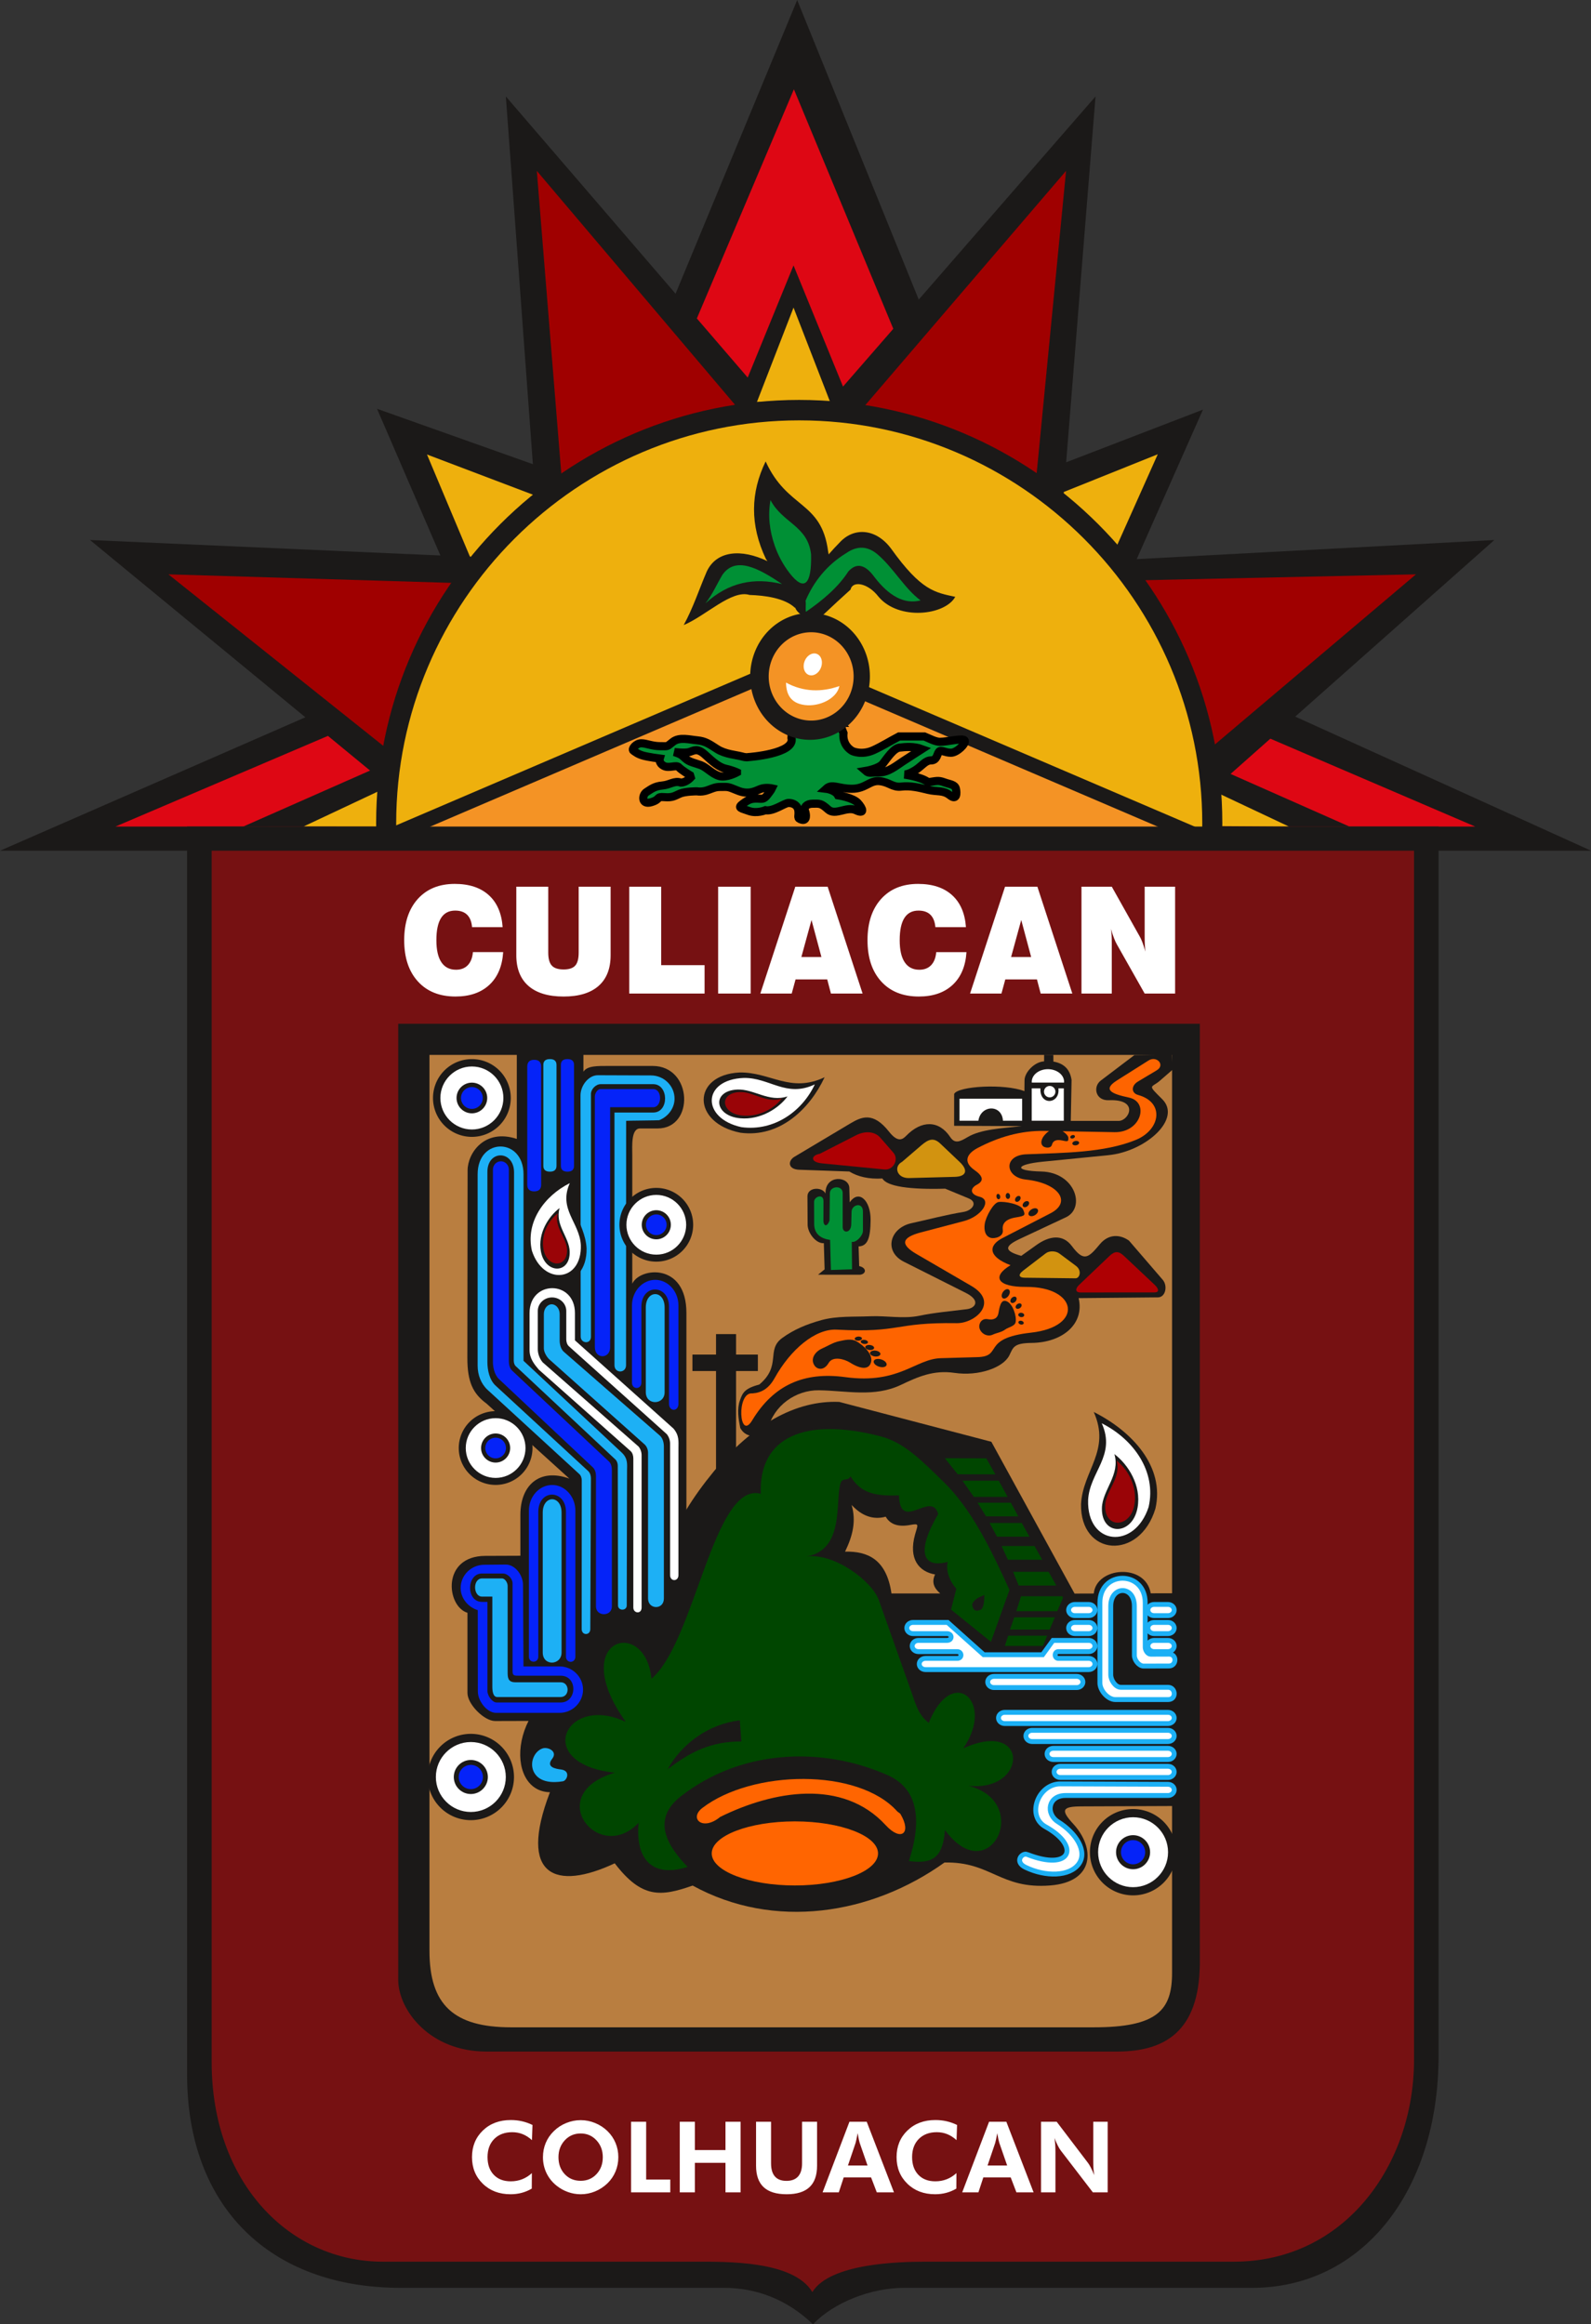 <?xml version="1.0" encoding="UTF-8" standalone="no"?>
<svg
   xmlns:dc="http://purl.org/dc/elements/1.1/"
   xmlns:cc="http://creativecommons.org/ns#"
   xmlns:rdf="http://www.w3.org/1999/02/22-rdf-syntax-ns#"
   xmlns:svg="http://www.w3.org/2000/svg"
   xmlns="http://www.w3.org/2000/svg"
   xmlns:sodipodi="http://sodipodi.sourceforge.net/DTD/sodipodi-0.dtd"
   xmlns:inkscape="http://www.inkscape.org/namespaces/inkscape"
   viewBox="0 0 684.7 1000"
   id="svg2"
   height="1000"
   width="684.7"
   version="1.1"
   sodipodi:docname="Escudo de Armas de Culiacán, Sinaloa.svg"
   inkscape:version="1.0.1 (3bc2e813f5, 2020-09-07)">
  <rect x="0" y="0" width="684.7" height="1000" fill="#333333" stroke="none"/>
  <sodipodi:namedview
     pagecolor="#ffffff"
     bordercolor="#666666"
     borderopacity="1"
     objecttolerance="10"
     gridtolerance="10"
     guidetolerance="10"
     inkscape:pageopacity="0"
     inkscape:pageshadow="2"
     inkscape:window-width="1366"
     inkscape:window-height="705"
     id="namedview251"
     showgrid="false"
     inkscape:zoom="0.42142514"
     inkscape:cx="193.20886"
     inkscape:cy="348.26257"
     inkscape:window-x="-8"
     inkscape:window-y="-8"
     inkscape:window-maximized="1"
     inkscape:current-layer="svg2" />
  <defs
     id="defs498" />
  <g
     id="g4"
     transform="matrix(3.5,0,0,3.5,-568.355,-570.952)">
    <path
       id="path6"
       style="fill:#1b1918;fill-rule:evenodd"
       d="m 162.389,267.71 58.741,-25.663 -12.385,-28.663 26.893,9.554 24.77,-59.803 24.416,60.156 25.478,-9.804 -12.031,27.143 59.748,27.078 z" />
    <path
       id="path8"
       style="fill:#eeb00d;fill-opacity:1;fill-rule:evenodd"
       d="m 220.156,231.531 -5.267,-12.529 13.077,4.96 1.7,3.886 -5.698,6.208 z" />
    <path
       id="path10"
       style="fill:#eeb00d;fill-opacity:1;fill-rule:evenodd"
       d="m 289.34,225.155 15.406,-6.183 -6.65,14.879 -4.11,2.031 -6.723,-7.945 z" />
    <path
       id="path12"
       style="fill:#de0714;fill-opacity:1;fill-rule:evenodd"
       d="m 176.588,264.739 48.589,-20.731 12.195,-16.471 22.633,-53.432 22.309,53.748 11.578,15.492 49.882,21.394 z" />
    <path
       id="path14"
       style="fill:#1b1918;fill-rule:evenodd"
       d="m 207.889,257.856 -15.603,6.889 16.906,-0.005 0.582,-5.507 c 5.27,0.304 87.826,0.024 101.042,-0.023 l 0.585,5.535 16.906,-0.006 -14.609,-6.468 32.433,-28.755 -53.648,2.863 4.61,-57.393 -36.464,41.885 -36.044,-41.885 4.191,56.974 -55.324,-2.444 z" />
    <path
       id="path16"
       style="fill:#eeb00d;fill-opacity:1;fill-rule:evenodd"
       d="m 209.607,260.078 -9.889,4.651 9.59,0.01 z" />
    <path
       id="path18"
       style="fill:#eeb00d;fill-opacity:1;fill-rule:evenodd"
       d="m 310.988,260.078 9.888,4.662 -9.59,-0.059 z" />
    <path
       id="path20"
       style="fill:#a00000;fill-opacity:1;fill-rule:evenodd"
       d="m 215.027,259.219 -31.933,-25.483 49.432,1.489 -4.132,-51.089 32.352,38.173 32.723,-38.173 -4.923,50.633 47.947,-1.033 -30.124,25.483 c 0,0 -90.928,0.331 -91.342,0 z" />
    <path
       id="path22"
       style="fill:#1b1918;fill-rule:evenodd"
       d="m 259.959,195.756 4.415,10.809 2.493,6.102 c -2.036,-0.244 -4.107,-0.373 -6.208,-0.373 -2.613,0 -5.18,0.196 -7.691,0.571 l 2.574,-6.299 z" />
    <path
       id="path24"
       style="fill:#eeb00d;fill-opacity:1;fill-rule:evenodd"
       d="m 259.959,200.94 2.658,6.854 1.798,4.636 -8.959,0.123 1.846,-4.759 z" />
    <path
       id="path26"
       style="fill:#1b1918;fill-rule:evenodd"
       d="m 260.66,212.293 c 28.653,0 52.023,23.37 52.023,52.023 0,0.34 -0.007,0.678 -0.013,1.016 H 208.65 c -0.006,-0.339 -0.013,-0.676 -0.013,-1.016 0,-28.653 23.37,-52.023 52.023,-52.023 z" />
    <path
       id="path28"
       style="fill:#eeb00d;fill-opacity:1;fill-rule:evenodd"
       d="m 260.66,214.807 c 27.295,0 49.558,22.262 49.558,49.558 0,0.324 -0.007,0.645 -0.013,0.968 h -99.091 c -0.006,-0.323 -0.013,-0.644 -0.013,-0.968 0,-27.295 22.262,-49.558 49.558,-49.558 z" />
    <path
       id="path30"
       style="fill:#1b1918;fill-rule:evenodd"
       d="m 260.012,243.654 25.363,10.858 25.363,10.858 h -50.726 -50.726 l 25.363,-10.858 z" />
    <path
       id="path32"
       style="fill:#f49325;fill-rule:evenodd"
       d="m 260.012,245.599 23.092,9.886 23.092,9.886 h -46.184 -46.184 l 23.092,-9.886 z" />
    <path
       id="path34"
       style="fill:#1b1918;fill-rule:evenodd"
       d="m 260.132,237.849 c 0.008,-0.012 0.016,-0.023 0.025,-0.034 0.274,0.779 1.572,1.676 3.12,1.208 1.77,-1.664 2.66,-2.487 3.692,-3.412 0.233,-1.109 2.101,-0.863 3.442,0.875 2.477,2.957 8.178,2.296 9.434,0.014 -2.498,-0.538 -4.188,-0.762 -7.871,-5.9 -1.853,-2.508 -4.543,-2.674 -6.274,-0.854 -0.526,0.537 -0.996,1.043 -1.425,1.539 l -0.064,-0.38 c -0.828,-6.247 -4.974,-5.139 -7.681,-11.049 -1.855,3.811 -1.963,7.796 0.037,11.992 0.057,0.083 0.119,0.172 0.186,0.266 -3.22,-1.548 -6.25,-1.294 -7.455,1.254 -0.947,2.201 -1.678,4.474 -2.842,6.602 2.743,-1.149 5.897,-4.385 8.099,-3.701 1.877,0.056 4.327,0.388 5.579,1.581 z" />
    <path
       id="path36"
       style="fill:#1b1918;fill-rule:evenodd"
       d="M 185.392,264.74 H 339.275 v 151.085 c 0,16.819 -9.515,28.557 -22.925,28.557 h -42.824 c -4.012,0 -8.644,1.79 -11.17,4.482 -3.19,-3.065 -6.984,-4.482 -10.918,-4.482 h -39.763 c -16.162,0 -26.284,-10.021 -26.284,-26.222 z" />
    <path
       id="path38"
       style="fill:#761112;fill-opacity:1;fill-rule:evenodd"
       d="m 188.412,267.71 h 147.844 v 148.632 c 0,12.902 -8.492,24.823 -22.17,24.823 h -37.848 c -3.321,0 -11.807,0.198 -13.964,3.735 -2.339,-3.888 -10.577,-3.735 -14.485,-3.735 h -38.324 c -11.487,0 -21.053,-9.697 -21.053,-24.541 z" />
    <path
       id="path40"
       style="fill:#1b1918;fill-rule:evenodd"
       d="m 211.355,288.981 h 98.563 v 115.659 c -0.112,8.353 -4.439,10.632 -9.977,10.692 h -77.791 c -6.92,-0.019 -10.712,-5.053 -10.796,-8.698 z" />
    <path
       id="path42"
       style="fill:#b97e40;fill-opacity:1;fill-rule:evenodd"
       d="m 215.194,292.814 h 91.309 v 112.847 c 0,4.567 -1.795,6.692 -9.621,6.692 h -71.655 c -7.023,0 -10.033,-2.745 -10.033,-9.406 z" />
    <path
       id="path44"
       style="fill:#1b1918;fill-rule:evenodd"
       d="m 247.556,394.927 c -3.924,1.378 -6.258,1.608 -9.581,-2.735 -7.212,3.379 -11.953,1.671 -7.968,-8.739 -5.721,-0.106 -5.153,-11.936 4.74,-14.444 -1.455,-7.583 6.458,-10.008 8.433,-4.684 -0.752,-7.846 1.698,-13.883 6.975,-20.31 4.678,-5.699 10.051,-8.779 15.433,-8.543 l 18.695,4.899 10.232,18.663 2.361,-0.008 c 0.32,-3.309 6.373,-3.757 7.001,-0.024 l 3.513,-0.009 0.007,26.153 -12.062,0.049 c -2.405,0.009 -2.522,0.476 -0.978,2.156 2.724,2.964 2.635,7.138 -2.846,7.565 -6.142,0.479 -7.266,-2.955 -12.994,-2.821 -8.993,6.439 -20.968,8.324 -30.961,2.833 z m 18.74,-41.052 c 0.959,-1.975 1.377,-3.764 0.805,-5.74 1.27,1.376 2.667,1.858 4.192,1.446 0.565,0.976 1.571,1.287 3.036,1.012 1.146,-0.215 0.911,-0.025 0.578,1.157 -0.857,3.047 0.497,4.598 2.457,4.932 -0.454,0.958 -0.136,1.672 0.632,2.338 l -5.994,-6e-4 c -0.613,-4.215 -2.928,-5.204 -5.706,-5.144 z" />
    <path
       id="path46"
       style="fill:#1b1918;fill-rule:evenodd"
       d="m 301.875,292.831 -4.148,3.144 c -0.966,0.733 -0.668,2.477 1.004,2.408 3.79,-0.156 2.476,2.542 1.204,2.542 h -5.887 l 0.1,-5.027 c -0.215,-1.422 -1.051,-2.063 -2.235,-2.265 l -0.005,-0.82 -1.137,-0.011 -0.003,0.803 c -1.202,0.064 -2.396,1.364 -2.405,2.315 l -0.014,1.347 c -2.474,-0.949 -8.158,-0.622 -8.639,0.34 l -0.005,3.92 8.322,0.039 c -2.526,0.267 -5.052,0.396 -6.658,1.349 -0.934,0.554 -1.565,0.868 -2.141,0 -1.382,-2.085 -3.526,-2.102 -5.415,-0.159 -0.453,0.466 -1.034,0.857 -2.109,-0.505 -1.987,-2.517 -3.41,-1.818 -4.817,-0.98 l -6.824,4.069 c -0.794,0.474 -0.844,1.539 0.602,1.59 l 6.155,0.216 c 1.04,0.634 2.395,0.959 4.065,0.858 0.552,0.984 3.389,1.377 7.722,1.252 l 2.888,1.196 c 1.166,0.483 0.467,1.481 -0.626,1.661 -2.161,0.355 -4.284,0.918 -6.422,1.389 -2.661,0.587 -3.432,3.473 -0.909,4.742 l 7.599,3.821 c 1.882,0.947 1.171,1.88 0.134,2.007 -2.078,0.255 -4.023,0.426 -5.82,0.803 -1.986,0.416 -4.061,-0.023 -6.088,0.067 -1.988,0.088 -4.034,-0.056 -5.954,0.468 -1.841,0.502 -3.435,1.179 -4.835,2.198 -2.039,1.482 -0.042,3.392 -2.823,5.727 -1.823,0.48 -2.058,1.027 -2.372,1.92 -0.398,1.133 -0.193,2.246 0.031,3.428 0.421,0.754 1.058,0.99 1.792,0.992 l 1.623,-0.876 c 0.674,-2.888 3.433,-4.799 6.25,-4.759 3.433,0.048 6.82,0.894 10.102,-0.669 2.035,-0.97 3.99,-1.85 6.556,-1.472 3.023,0.445 6.014,-0.65 6.757,-2.141 0.483,-0.969 0.497,-1.517 2.743,-1.539 3.762,-0.036 6.539,-2.308 5.78,-5.506 l 9.757,-0.094 c 0.941,-0.009 1.22,-1.423 0.586,-2.159 l -4.148,-4.817 c -1.089,-0.775 -2.502,-0.854 -3.575,0.43 -1.404,1.682 -1.957,2.24 -3.45,0.239 -1.151,-1.544 -2.827,-1.22 -4.348,-0.134 l -1.873,1.338 c -2.108,-0.59 -2.127,-1.171 -0.201,-2.074 l 5.686,-2.666 c 2.463,-1.155 1.172,-5.527 -3.01,-5.629 -3.558,-0.086 -3.111,-0.882 0.134,-1.204 l 8.095,-0.803 c 4.616,-0.458 9.074,-4.463 6.623,-6.891 -1.89,-1.872 -1.355,-1.329 -0.268,-2.275 l 1.539,-1.338 -0.067,-1.873 -4.616,0.067 z" />
    <g
       id="g48">
      <path
         id="path50"
         style="fill:#1b1918;fill-rule:evenodd"
         d="m 296.873,336.709 c 2.123,4.756 -1.34,7.187 -1.563,11.318 -0.119,6.426 7.202,7.013 9.147,0.557 1.185,-5.18 -2.906,-9.528 -7.584,-11.875 z" />
      <path
         id="path52"
         style="fill:#ffffff;fill-opacity:1;fill-rule:evenodd"
         d="m 297.86,338.1 c 1.78,3.987 -1.492,5.959 -1.679,9.422 -0.178,5.622 5.714,6.174 7.439,0.867 0.994,-4.342 -1.839,-8.322 -5.761,-10.289 z" />
      <path
         id="path54"
         style="fill:#1b1918;fill-rule:evenodd"
         d="m 299.41,341.885 c 0.759,2.549 -1.486,4.427 -1.533,6.641 -0.074,3.443 3.763,3.417 4.383,-0.054 0.493,-2.761 -1.181,-5.329 -2.85,-6.587 z" />
      <path
         id="path56"
         style="fill:#9a0407;fill-opacity:1;fill-rule:evenodd"
         d="m 299.682,342.693 c 0.622,2.088 -1.365,3.739 -1.403,5.553 -0.06,2.821 3.083,2.735 3.591,-0.109 0.404,-2.262 -0.82,-4.413 -2.188,-5.443 z" />
    </g>
    <path
       id="path58"
       style="fill:#1db0f5;fill-opacity:1;fill-rule:evenodd"
       d="m 229.103,378.065 c -1.063,0.36 -1.678,1.869 -1.017,3.008 0.686,1.181 2.285,1.254 3.523,1.035 0.485,-0.086 0.989,-1.286 -0.231,-1.448 -0.636,-0.084 -1.92,-0.273 -1.094,-1.32 0.716,-0.909 -0.529,-1.495 -1.18,-1.275 z" />
    <path
       id="path60"
       style="fill:#d29310;fill-opacity:1;fill-rule:evenodd"
       d="m 288.23,319.303 2.735,-2.095 c 0.445,-0.341 1.232,-0.316 1.681,0.018 l 2.035,1.517 c 0.777,0.579 0.462,1.538 -0.049,1.532 l -6.266,-0.072 c -0.584,-0.007 -0.933,-0.29 -0.137,-0.9 z" />
    <path
       id="path62"
       style="fill:#ae0003;fill-opacity:1;fill-rule:evenodd"
       d="m 263.186,304.968 4.456,-2.276 c 1.009,-0.515 2.243,-0.56 2.998,0.307 l 1.602,1.84 c 0.706,0.811 -0.017,2.164 -1.088,2.059 l -7.674,-0.752 c -1.548,-0.152 -1.347,-0.994 -0.294,-1.178 z" />
    <path
       id="path64"
       style="fill:#d29310;fill-opacity:1;fill-rule:evenodd"
       d="m 273.295,305.966 2.364,-2.028 c 0.931,-0.799 1.54,-0.988 2.362,-0.209 l 2.386,2.264 c 1.021,0.969 0.853,1.772 -0.633,1.81 l -5.612,0.148 c -1.529,0.04 -1.91,-1.445 -0.866,-1.986 z" />
    <path
       id="path66"
       style="fill:#ffffff;fill-rule:evenodd"
       d="m 289.248,296.925 h 1.069 c -0.117,2.193 2.45,1.935 2.211,0 h 0.663 v 3.98 h -3.943 z" />
    <path
       id="path68"
       style="fill:#004600;fill-opacity:1;fill-rule:evenodd"
       d="m 239.335,374.81 c -7.297,-10.199 2.394,-13.052 3.156,-5.311 5.342,-4.484 7.634,-24.317 13.439,-22.735 -0.264,-6.933 5.351,-9.48 14.702,-7.07 2.925,0.754 5.029,2.936 7.747,5.578 3.332,3.238 5.651,7.838 8.133,13.316 l -2.283,6.374 -4.902,-3.959 0.652,-2.574 c -0.888,-0.983 -1.315,-2.308 -1.06,-3.291 -3.091,0.823 -3.911,-1.224 -1.175,-5.878 -0.809,-3.004 -4.67,2.375 -4.826,-2.3 -3.348,0.138 -4.818,-0.505 -5.957,-2.343 -0.281,0.631 -0.91,0.129 -1.19,0.761 -0.772,2.104 0.612,8.316 -4.299,9.113 3.391,-0.551 8.134,2.973 8.98,5.355 l 3.964,11.172 c 0.537,1.514 0.855,2.906 2.172,3.913 2.865,-7.215 8.224,-2.662 4.244,3.128 8.181,-3.715 7.948,5.444 0.596,4.594 8.018,1.998 2.614,12.924 -2.852,5.443 -0.245,3.368 -1.496,4.223 -4.431,3.816 1.603,-4.913 1.207,-8.868 -2.613,-10.556 -8.167,-3.61 -18.076,-3.142 -25.421,2.596 -3.678,2.873 -1.651,6.111 0.828,8.686 -4.53,1.422 -6.426,-1.142 -6.033,-5.422 -4.875,5.18 -11.855,-3.53 -2.93,-6.162 -10.194,-1.095 -6.027,-9.781 1.36,-6.242 z" />
    <path
       id="path70"
       style="fill:#1b1918;fill-rule:evenodd"
       d="m 253.354,374.613 0.19,2.6 c -3.66,-0.004 -6.196,1.202 -9.069,3.425 1.776,-3.208 5.074,-5.566 8.879,-6.025 z" />
    <path
       id="path72"
       style="fill:#1b1918;fill-rule:evenodd"
       d="m 283.418,359.2 c -0.576,0.283 -1.184,0.424 -1.499,1.146 0.129,0.986 0.662,0.864 1.141,0.623 0.267,-0.312 0.353,-0.847 0.358,-1.769 z" />
    <path
       id="path74"
       style="fill:#ae0003;fill-opacity:1;fill-rule:evenodd"
       d="m 295.251,322.014 c -0.688,0 -0.646,-0.483 -0.183,-0.924 l 3.738,-3.559 c 0.645,-0.614 1.124,-0.63 1.771,-0.021 l 3.785,3.564 c 0.465,0.437 0.65,0.936 -0.035,0.936 l -9.076,0.005 z" />
    <path
       id="path76"
       style="fill:#ffffff;fill-rule:evenodd"
       d="m 280.367,298.198 h 7.702 v 2.706 h -2.358 c -0.13,-2.054 -2.733,-1.962 -3.022,0 h -2.322 z" />
    <path
       id="path78"
       style="fill:#ffffff;fill-rule:evenodd"
       d="m 291.24,294.566 c 1.095,0 1.987,0.696 1.987,1.549 0,0.033 -0.002,0.065 -0.005,0.097 h -3.965 c -0.002,-0.032 -0.005,-0.064 -0.005,-0.097 0,-0.853 0.893,-1.549 1.988,-1.549 z" />
    <g
       id="g80">
      <path
         id="path82"
         style="fill:#1b1918;fill-rule:evenodd"
         d="m 262.975,319.831 0.805,-0.654 -0.095,-3.222 c -0.976,0.072 -1.987,-1.258 -1.993,-2.268 l -0.021,-3.48 c -0.007,-1.155 1.813,-1.209 2.218,-0.355 -0.056,-2.352 2.892,-2.167 2.932,-0.681 l 0.047,1.762 c 1.137,-1.641 2.582,-0.208 2.567,2.156 -0.014,2.275 -0.376,3.226 -1.477,3.267 l 0.074,2.416 c 0.958,0.221 0.873,0.959 0.123,1.063 l -5.181,-0.002 z" />
      <path
         id="path84"
         style="fill:#009035;fill-rule:evenodd"
         d="m 264.555,319.252 -0.101,-3.69 c -1.148,-0.176 -1.951,-0.731 -1.956,-1.968 l -0.011,-2.725 c -0.002,-0.64 1.155,-1.053 1.153,-0.09 l -0.006,2.32 c -0.039,0.738 0.451,0.965 0.751,0.062 l 0.041,-3.35 c 0.011,-0.895 1.577,-1.026 1.577,-0.013 l -0.001,4.169 c 0,0.813 1.026,0.783 1.054,-0.321 l 0.04,-1.569 c 0.022,-0.856 1.396,-1.243 1.397,0.008 l 0.001,2.356 c 2e-4,0.582 -0.83,1.489 -1.375,1.346 l 0.034,3.376 -2.596,0.089 z" />
    </g>
    <path
       id="path86"
       style="fill:#009035;fill-rule:evenodd"
       d="m 257.125,224.603 c 1.466,2.83 4.601,3.149 4.99,6.679 0.094,3.766 -0.861,4.613 -2.66,2.276 -0.771,-1.002 -1.38,-2.127 -1.798,-3.317 -0.659,-1.879 -0.862,-3.759 -0.532,-5.638 z" />
    <path
       id="path88"
       style="fill:#009035;fill-rule:evenodd"
       d="m 261.485,238.343 c -0.084,-0.452 0.033,-0.903 -0.05,-1.355 0.975,-2.291 2.568,-4.381 5.017,-5.87 1.396,-0.962 2.634,-0.811 3.763,0.1 1.99,1.656 3.429,4.315 5.369,5.72 -2.03,0.518 -3.908,-0.568 -5.67,-2.86 -1.137,-1.572 -2.208,-1.806 -3.211,-0.703 -1.246,1.94 -3.169,3.563 -5.218,4.967 z" />
    <path
       id="path90"
       style="fill:#009035;fill-rule:evenodd"
       d="m 249.126,237.304 c 0.887,-1.134 1.393,-2.344 2.091,-3.515 1.618,-2.303 4.394,-0.847 7.335,1.146 -3.38,-0.835 -6.554,-0.261 -9.426,2.369 z" />
    <path
       id="path92"
       style="fill:#009035;fill-opacity:1;fill-rule:evenodd;stroke:#000000;stroke-opacity:1"
       d="m 265.598,251.991 0.501,1.258 c -0.163,1.61 1.118,2.222 1.118,2.222 0,0 1.137,0.537 2.598,-0.134 1.028,-0.472 1.99,-1.079 3.124,-1.673 h 3.109 c 0.722,0.302 1.365,0.659 1.926,0.659 0.974,0 2.923,-0.537 3.045,-0.134 0.121,0.402 -0.974,1.476 -1.705,1.476 -0.731,0 -1.218,-0.402 -1.461,-0.134 -0.244,0.269 -0.244,1.074 -0.974,1.074 -0.731,0 -1.096,0.671 -1.949,1.208 -0.853,0.537 -1.339,0.537 -1.339,0.537 0,0 2.071,0.269 2.923,0.939 0.974,-0.134 1.218,-0.269 1.949,0 0.731,0.269 1.34,0.269 1.462,0.805 0.122,0.537 0.122,1.476 -0.731,0.805 -0.853,-0.671 -1.583,-0.403 -2.679,-0.671 -1.096,-0.268 -2.192,-0.537 -3.288,-0.402 -1.096,0.134 -1.462,-0.537 -2.679,-0.671 -1.218,-0.134 -1.705,0.939 -3.41,0.939 -1.705,0 -2.436,-0.671 -3.167,0 0,0 1.096,0.134 1.461,0.805 0,0 1.827,0.268 2.436,0.939 0.609,0.671 0.893,1.431 -0.244,0.895 -1.137,-0.537 -2.517,0.716 -3.41,-0.09 -0.893,-0.805 -1.056,-0.716 -1.868,-0.716 -0.812,0 -1.137,0.447 -0.974,0.894 0.162,0.447 0.244,1.253 -0.406,1.074 -0.649,-0.179 -0.325,-0.358 -0.406,-1.074 -0.081,-0.716 -0.644,-0.984 -1.218,-0.984 -0.487,0 -1.868,1.074 -2.842,0.895 0,0 -1.056,0.447 -2.03,0.089 -0.974,-0.358 -1.461,-0.358 -0.731,-0.894 0.731,-0.537 1.056,-0.627 1.705,-0.627 0.65,0 0.812,0.179 1.299,-0.447 0.487,-0.627 0.568,-0.805 0.568,-0.805 0,0 -0.812,-0.179 -1.462,0.09 -0.649,0.269 -1.461,0.716 -2.761,0.179 -1.299,-0.537 -1.137,-0.447 -2.192,-0.447 -1.055,0 -1.543,0.716 -2.842,0.537 0,0 -1.38,0 -2.03,0.268 -0.65,0.269 -0.893,0.537 -1.949,0.447 -1.056,-0.089 -0.406,0.269 -1.624,0.626 -1.218,0.358 -1.137,-0.894 -0.568,-1.252 0.568,-0.358 0.974,-0.716 1.949,-0.805 0.974,-0.09 1.462,-0.626 2.274,-0.358 0.649,0 1.218,-0.627 1.218,-0.627 v 0 l -0.081,-0.268 v 0 c 0,0 -1.056,-0.627 -1.38,-0.984 -0.325,-0.358 -1.218,0.179 -1.868,-0.179 -0.649,-0.358 -0.487,-0.895 -0.487,-0.895 0,0 -1.38,-0.179 -2.03,-0.358 -0.65,-0.179 -0.974,-0.447 -1.218,-0.626 -0.243,-0.179 0.325,-0.895 0.974,-0.895 0.65,0 1.299,0.358 2.355,0.358 1.056,0 0.731,0.09 1.543,-0.537 0.812,-0.627 2.03,-0.269 3.004,-0.179 0.974,0.09 1.462,0.447 2.436,1.074 v 0 0 c 0.974,0.627 2.355,0.716 3.004,0.895 0.649,0.179 0.812,0.09 0.812,0.09 0,0 5.807,-0.391 5.32,-2.36 l 0.099,-1.86 5.792,0.009 z m 3.241,5.91 c 0,0 1.624,-0.269 2.111,-0.895 0.487,-0.626 1.299,-1.879 2.03,-1.968 0.731,-0.089 1.786,-0.179 2.761,0.179 0,0 -1.543,0.985 -2.355,1.521 -0.812,0.537 -1.786,1.342 -2.842,1.342 -1.056,0 -1.299,0.179 -1.705,-0.179 z m -15.833,0.179 c 0,0 -1.299,0.716 -2.192,0.447 -0.893,-0.269 -1.543,-1.074 -2.274,-1.342 -0.731,-0.268 -1.38,-0.358 -1.867,-0.805 -0.487,-0.447 -0.568,-0.537 -1.38,-0.805 0,0 1.299,0.179 1.867,0 0.568,-0.179 0.974,-0.537 1.949,0.358 0.974,0.895 1.705,1.521 2.517,1.7 0.812,0.179 1.38,0.447 1.38,0.447 z" />
    <path
       id="path94"
       style="fill:#1b1918;fill-rule:evenodd"
       d="m 261.989,238.488 a 7.359,7.795 0 0 1 7.359,7.795 7.359,7.795 0 1 1 -7.359,-7.795 z" />
    <path
       id="path96"
       style="fill:#f49325;fill-rule:evenodd"
       d="m 262.127,240.854 a 5.221,5.429 0 0 1 5.221,5.429 5.221,5.429 0 1 1 -5.221,-5.429 z" />
    <path
       id="path98"
       style="fill:#ffffff;fill-rule:evenodd"
       d="m 262.818,243.513 a 1.079,1.383 20.779 0 1 0.518,1.675 1.079,1.383 20.779 1 1 -0.518,-1.675 z" />
    <path
       id="path100"
       style="fill:#ffffff;fill-rule:evenodd"
       d="m 259.035,247.042 c 2.143,1.172 4.417,1.193 6.561,0.425 -0.255,1.361 -2.058,2.419 -3.891,2.366 -1.988,-0.107 -2.646,-1.207 -2.669,-2.791 z" />
    <path
       id="path102"
       style="fill:#ffffff;fill-rule:evenodd"
       d="m 220.537,280.175 h 3.72 c -0.111,1.729 -0.677,3.072 -1.703,4.028 -1.023,0.953 -2.408,1.431 -4.157,1.431 -1.96,0 -3.502,-0.618 -4.624,-1.851 -1.125,-1.233 -1.686,-2.923 -1.686,-5.073 0,-2.14 0.555,-3.827 1.669,-5.067 1.114,-1.236 2.63,-1.854 4.55,-1.854 1.771,0 3.162,0.46 4.179,1.379 1.015,0.916 1.584,2.232 1.706,3.937 h -3.76 c -0.057,-0.673 -0.258,-1.178 -0.606,-1.522 -0.348,-0.341 -0.839,-0.512 -1.471,-0.512 -0.771,0 -1.346,0.302 -1.731,0.904 -0.385,0.606 -0.578,1.516 -0.578,2.734 0,1.197 0.204,2.101 0.615,2.713 0.408,0.612 1.009,0.92 1.802,0.92 0.606,0 1.091,-0.189 1.448,-0.563 0.357,-0.374 0.566,-0.907 0.626,-1.605 z m 5.335,-8.044 h 3.927 v 8.099 c 0,0.749 0.144,1.282 0.436,1.599 0.289,0.32 0.776,0.478 1.456,0.478 0.663,0 1.139,-0.155 1.422,-0.469 0.286,-0.311 0.428,-0.85 0.428,-1.607 v -8.099 h 3.927 v 8.428 c 0,1.647 -0.493,2.905 -1.482,3.773 -0.988,0.868 -2.419,1.303 -4.295,1.303 -1.887,0 -3.329,-0.435 -4.326,-1.306 -0.995,-0.871 -1.493,-2.129 -1.493,-3.77 z m 13.886,13.139 v -13.139 h 3.927 v 9.649 h 5.338 v 3.49 z m 10.931,0 v -13.139 h 4 v 13.139 z m 10.234,-4.494 h 2.465 l -1.218,-4.549 z m -5.046,4.494 4.301,-13.139 h 3.975 l 4.298,13.139 h -3.893 l -0.456,-1.738 h -3.893 l -0.473,1.738 z m 21.627,-5.094 h 3.72 c -0.111,1.729 -0.677,3.072 -1.703,4.028 -1.023,0.953 -2.408,1.431 -4.156,1.431 -1.96,0 -3.502,-0.618 -4.624,-1.851 -1.125,-1.233 -1.686,-2.923 -1.686,-5.073 0,-2.14 0.555,-3.827 1.669,-5.067 1.114,-1.236 2.629,-1.854 4.55,-1.854 1.771,0 3.162,0.46 4.179,1.379 1.014,0.916 1.584,2.232 1.706,3.937 h -3.76 c -0.057,-0.673 -0.258,-1.178 -0.606,-1.522 -0.348,-0.341 -0.839,-0.512 -1.47,-0.512 -0.771,0 -1.346,0.302 -1.731,0.904 -0.386,0.606 -0.578,1.516 -0.578,2.734 0,1.197 0.204,2.101 0.615,2.713 0.408,0.612 1.009,0.92 1.802,0.92 0.606,0 1.091,-0.189 1.448,-0.563 0.357,-0.374 0.567,-0.907 0.626,-1.605 z m 9.208,0.6 h 2.465 l -1.219,-4.549 z m -5.046,4.494 4.301,-13.139 h 3.975 l 4.298,13.139 h -3.893 l -0.456,-1.738 h -3.893 l -0.473,1.738 z m 13.699,0 v -13.139 h 3.726 l 3.429,6.111 c 0.105,0.171 0.218,0.414 0.337,0.731 0.119,0.314 0.244,0.694 0.377,1.142 -0.034,-0.231 -0.057,-0.487 -0.074,-0.767 -0.017,-0.28 -0.025,-0.618 -0.025,-1.017 v -6.199 h 3.743 v 13.139 h -3.743 l -3.429,-6.065 c -0.105,-0.18 -0.221,-0.433 -0.346,-0.758 -0.125,-0.326 -0.249,-0.7 -0.377,-1.124 0.04,0.232 0.065,0.475 0.082,0.728 0.017,0.253 0.026,0.606 0.026,1.065 v 6.154 z" />
    <path
       id="path104"
       style="fill:#ffffff;fill-rule:evenodd"
       d="m 227.798,426.221 c -0.377,-0.336 -0.761,-0.583 -1.158,-0.739 -0.395,-0.156 -0.818,-0.235 -1.269,-0.235 -0.925,0 -1.662,0.278 -2.213,0.83 -0.549,0.555 -0.824,1.298 -0.824,2.231 0,0.913 0.255,1.638 0.765,2.174 0.51,0.536 1.206,0.804 2.089,0.804 0.502,0 0.968,-0.085 1.399,-0.253 0.431,-0.168 0.83,-0.419 1.198,-0.755 l -0.012,1.903 c -0.395,0.235 -0.81,0.407 -1.243,0.522 -0.433,0.115 -0.889,0.172 -1.367,0.172 -1.385,0 -2.52,-0.429 -3.407,-1.29 -0.889,-0.86 -1.332,-1.954 -1.332,-3.277 0,-1.32 0.445,-2.409 1.334,-3.268 0.891,-0.858 2.036,-1.288 3.442,-1.288 0.47,0 0.925,0.049 1.362,0.148 0.439,0.099 0.873,0.251 1.3,0.458 z m 10.618,2.099 c 0,0.622 -0.115,1.209 -0.346,1.762 -0.233,0.554 -0.565,1.04 -1,1.46 -0.452,0.431 -0.96,0.761 -1.524,0.99 -0.565,0.229 -1.15,0.344 -1.755,0.344 -0.53,0 -1.048,-0.089 -1.556,-0.269 -0.508,-0.18 -0.974,-0.439 -1.397,-0.775 -0.546,-0.433 -0.964,-0.954 -1.255,-1.559 -0.289,-0.605 -0.435,-1.255 -0.435,-1.952 0,-0.625 0.115,-1.21 0.344,-1.759 0.229,-0.546 0.565,-1.034 1.008,-1.462 0.435,-0.423 0.939,-0.751 1.514,-0.984 0.577,-0.233 1.168,-0.35 1.777,-0.35 0.606,0 1.193,0.117 1.764,0.35 0.573,0.233 1.077,0.561 1.516,0.984 0.439,0.427 0.773,0.915 1.002,1.466 0.229,0.548 0.344,1.134 0.344,1.755 z m -4.626,2.901 c 0.788,0 1.438,-0.275 1.95,-0.828 0.512,-0.55 0.767,-1.241 0.767,-2.073 0,-0.822 -0.259,-1.514 -0.777,-2.075 -0.518,-0.561 -1.164,-0.842 -1.94,-0.842 -0.787,0 -1.439,0.28 -1.957,0.84 -0.518,0.559 -0.777,1.251 -0.777,2.077 0,0.838 0.255,1.533 0.765,2.079 0.51,0.548 1.166,0.822 1.97,0.822 z m 6.193,1.423 v -8.683 h 1.856 v 7.106 h 2.966 v 1.577 z m 5.988,0 v -8.683 h 1.856 v 3.482 h 3.765 v -3.482 h 1.856 v 8.683 h -1.856 v -3.63 h -3.765 v 3.63 z m 16.882,-8.683 v 5.401 c 0,1.178 -0.31,2.059 -0.931,2.64 -0.621,0.581 -1.554,0.873 -2.806,0.873 -1.269,0 -2.213,-0.291 -2.834,-0.873 -0.622,-0.581 -0.931,-1.462 -0.931,-2.64 v -5.401 h 1.844 v 5.112 c 0,0.715 0.158,1.253 0.474,1.615 0.318,0.362 0.789,0.542 1.419,0.542 0.632,0 1.111,-0.182 1.435,-0.544 0.324,-0.364 0.486,-0.903 0.486,-1.613 v -5.112 z m 6.205,5.379 -0.972,-2.806 c -0.028,-0.083 -0.063,-0.225 -0.107,-0.427 -0.043,-0.2 -0.089,-0.448 -0.136,-0.741 -0.053,0.281 -0.101,0.532 -0.148,0.757 -0.048,0.223 -0.083,0.372 -0.107,0.447 l -0.937,2.769 z m -5.527,3.304 3.304,-8.683 h 2.124 l 3.35,8.683 h -2.111 l -0.706,-1.844 h -3.362 l -0.606,1.844 z m 16.472,-6.424 c -0.376,-0.336 -0.761,-0.583 -1.158,-0.739 -0.395,-0.156 -0.818,-0.235 -1.269,-0.235 -0.925,0 -1.662,0.278 -2.213,0.83 -0.549,0.555 -0.824,1.298 -0.824,2.231 0,0.913 0.255,1.638 0.765,2.174 0.51,0.536 1.206,0.804 2.089,0.804 0.502,0 0.968,-0.085 1.399,-0.253 0.431,-0.168 0.83,-0.419 1.198,-0.755 l -0.012,1.903 c -0.395,0.235 -0.81,0.407 -1.243,0.522 -0.433,0.115 -0.889,0.172 -1.367,0.172 -1.385,0 -2.52,-0.429 -3.407,-1.29 -0.889,-0.86 -1.332,-1.954 -1.332,-3.277 0,-1.32 0.445,-2.409 1.334,-3.268 0.891,-0.858 2.036,-1.288 3.442,-1.288 0.47,0 0.925,0.049 1.362,0.148 0.439,0.099 0.873,0.251 1.3,0.458 z m 6.223,3.12 -0.972,-2.806 c -0.028,-0.083 -0.063,-0.225 -0.107,-0.427 -0.043,-0.2 -0.089,-0.448 -0.136,-0.741 -0.053,0.281 -0.101,0.532 -0.148,0.757 -0.049,0.223 -0.083,0.372 -0.107,0.447 l -0.938,2.769 z m -5.527,3.304 3.304,-8.683 h 2.124 l 3.35,8.683 h -2.111 l -0.706,-1.844 h -3.362 l -0.606,1.844 z m 9.691,0 v -8.683 h 1.927 l 3.844,5.053 c 0.11,0.142 0.231,0.342 0.364,0.601 0.132,0.259 0.269,0.565 0.413,0.917 -0.044,-0.257 -0.077,-0.512 -0.095,-0.765 -0.02,-0.253 -0.03,-0.569 -0.03,-0.95 v -4.857 h 1.773 v 8.683 h -1.82 l -3.951,-5.148 c -0.109,-0.142 -0.231,-0.342 -0.36,-0.601 -0.132,-0.259 -0.269,-0.569 -0.417,-0.929 0.044,0.249 0.077,0.502 0.095,0.757 0.02,0.255 0.03,0.575 0.03,0.964 v 4.958 z" />
    <g
       id="g106">
      <path
         id="path108"
         style="fill:#1b1918;fill-rule:evenodd"
         d="m 220.28,376.276 a 5.306,5.306 0 0 1 5.306,5.306 5.306,5.306 0 1 1 -5.306,-5.306 z" />
      <path
         id="path110"
         style="fill:#0523f8;fill-opacity:1;fill-rule:evenodd"
         d="m 220.28,380.095 a 1.487,1.487 0 0 1 1.487,1.487 1.487,1.487 0 1 1 -1.487,-1.487 z" />
      <path
         id="path112"
         style="fill:#ffffff;fill-rule:evenodd"
         d="m 220.28,385.881 c -2.368,0 -4.3,-1.931 -4.3,-4.299 0,-2.368 1.931,-4.3 4.3,-4.3 2.368,0 4.3,1.931 4.3,4.3 0,2.368 -1.931,4.299 -4.3,4.299 z m -2e-4,-2.206 c -1.153,0 -2.094,-0.941 -2.094,-2.094 0,-1.153 0.941,-2.094 2.094,-2.094 1.153,0 2.094,0.941 2.094,2.094 0,1.153 -0.941,2.094 -2.094,2.094 z" />
    </g>
    <path
       id="path114"
       style="fill:#1b1918;fill-rule:evenodd"
       d="m 301.71,385.52 a 5.306,5.306 0 0 1 5.306,5.306 5.306,5.306 0 1 1 -5.306,-5.306 z" />
    <path
       id="path116"
       style="fill:#0523f8;fill-opacity:1;fill-rule:evenodd"
       d="m 301.71,389.34 a 1.487,1.487 0 0 1 1.487,1.487 1.487,1.487 0 1 1 -1.487,-1.487 z" />
    <path
       id="path118"
       style="fill:#ffffff;fill-rule:evenodd"
       d="m 301.71,395.126 c -2.368,0 -4.3,-1.931 -4.3,-4.299 0,-2.368 1.931,-4.3 4.3,-4.3 2.368,0 4.3,1.931 4.3,4.3 0,2.368 -1.931,4.299 -4.3,4.299 z m -2e-4,-2.206 c -1.153,0 -2.094,-0.941 -2.094,-2.094 0,-1.153 0.941,-2.094 2.094,-2.094 1.153,0 2.094,0.941 2.094,2.094 0,1.153 -0.941,2.094 -2.094,2.094 z" />
    <path
       id="path120"
       style="fill:#fe6400;fill-opacity:1;fill-rule:evenodd"
       d="m 303.608,293.5 c 1.014,-0.64 2.087,0.56 1.018,1.2 l -2.322,1.39 c -0.844,0.505 -0.829,1.411 0.013,1.643 3.325,0.916 2.743,4.283 -0.241,5.516 -3.917,1.617 -9.047,1.594 -13.393,1.777 -2.955,0.054 -2.791,2.833 -0.148,3.112 4.019,0.425 5.698,2.763 3.017,4.146 l -5.912,3.051 c -1.73,0.893 -1.806,2.263 0.999,3.329 -2.329,1.396 -1.655,2.694 1.904,2.669 6.325,-0.044 7.173,4.897 0.617,5.624 -6.183,0.685 -3.397,2.917 -6.572,3.008 l -4.528,0.13 c -3.128,0.09 -5.114,3.228 -11.747,2.328 -5.051,-0.685 -8.796,0.945 -11.441,5.319 -1.594,2.637 -1.976,-3.519 0.021,-3.318 1.064,-0.069 2,-0.548 2.738,-1.878 1.966,-3.54 5.01,-6.096 7.635,-5.959 7.998,0.417 6.985,-0.915 14.751,-0.796 2.287,0.035 5.26,-2.572 1.789,-4.59 l -6.728,-3.912 c -2.068,-1.202 -1.801,-2.042 0.548,-2.66 l 5.281,-1.389 c 2.18,-0.573 3.524,-2.587 1.917,-2.993 -1.209,-0.305 -1.161,-1.042 -0.313,-1.486 0.914,-0.479 0.729,-1.073 -0.313,-1.8 -1.363,-0.95 -1.011,-1.962 0.391,-2.703 2.542,-1.335 5.27,-2.158 8.274,-2.103 l 8.567,0.156 c 3.278,0.06 4.324,-3.714 1.754,-4.26 -2.093,-0.445 -3.291,-0.947 -1.441,-2.114 z" />
    <path
       id="path122"
       style="fill:#ffffff;fill-rule:evenodd"
       d="m 291.459,296.63 a 0.7,0.7 0 0 1 0.7,0.7 0.7,0.7 0 1 1 -0.7,-0.7 z" />
    <g
       id="g124">
      <path
         id="path126"
         style="fill:#1b1918;fill-rule:evenodd"
         d="m 263.469,328.905 c 0.694,-0.305 1.35,-0.739 2.092,-0.896 0.689,-0.147 1.502,-0.346 2.115,-3e-4 0.896,0.506 2.092,1.612 1.809,2.602 -0.256,0.894 -1.208,0.883 -2.563,0.033 -0.744,-0.467 -2.139,-0.822 -2.636,0.024 -0.59,1.005 -1.402,0.827 -1.74,0.342 -0.571,-0.82 0.061,-1.725 0.923,-2.104 z" />
      <path
         id="path128"
         style="fill:#1b1918;fill-rule:evenodd"
         d="m 270.679,330.231 a 0.464,0.824 -72.426 0 1 0.727,0.671 0.464,0.824 -72.426 1 1 -0.727,-0.671 z" />
      <path
         id="path130"
         style="fill:#1b1918;fill-rule:evenodd"
         d="m 269.987,329.16 a 0.362,0.642 -83.457 0 1 0.656,0.405 0.362,0.642 -83.457 1 1 -0.656,-0.405 z" />
      <path
         id="path132"
         style="fill:#1b1918;fill-rule:evenodd"
         d="m 269.309,328.47 a 0.308,0.546 -83.457 0 1 0.558,0.344 0.308,0.546 -83.457 1 1 -0.558,-0.344 z" />
      <path
         id="path134"
         style="fill:#1b1918;fill-rule:evenodd"
         d="m 268.657,327.843 a 0.251,0.446 -83.457 0 1 0.455,0.281 0.251,0.446 -83.457 1 1 -0.455,-0.281 z" />
      <path
         id="path136"
         style="fill:#1b1918;fill-rule:evenodd"
         d="m 267.875,327.443 a 0.251,0.446 86.547 0 1 0.497,0.198 0.251,0.446 86.547 1 1 -0.497,-0.198 z" />
    </g>
    <g
       id="g138">
      <path
         id="path140"
         style="fill:#1b1918;fill-rule:evenodd"
         d="m 284.44,327.208 c 0.51,-0.238 1.073,-0.286 1.524,-0.623 0.419,-0.313 1.194,-0.403 1.302,-0.914 0.156,-0.747 -0.356,-2.223 -1.047,-2.549 -0.624,-0.295 -0.871,0.242 -1.059,1.415 -0.103,0.644 -0.588,0.903 -1.303,0.767 -0.849,-0.162 -1.148,0.645 -1.042,1.07 0.178,0.719 0.993,1.13 1.626,0.834 z" />
      <path
         id="path142"
         style="fill:#1b1918;fill-rule:evenodd"
         d="m 286.356,322.471 a 0.412,0.645 34.754 0 0 0.097,-0.79 0.412,0.645 34.754 1 0 -0.097,0.79 z" />
      <path
         id="path144"
         style="fill:#1b1918;fill-rule:evenodd"
         d="m 287.271,323.097 a 0.316,0.448 43.454 0 0 0.015,-0.526 0.316,0.448 43.454 1 0 -0.015,0.526 z" />
      <path
         id="path146"
         style="fill:#1b1918;fill-rule:evenodd"
         d="m 287.768,323.954 a 0.29,0.406 53.752 0 0 0.217,-0.471 0.29,0.406 53.752 1 0 -0.217,0.471 z" />
      <path
         id="path148"
         style="fill:#1b1918;fill-rule:evenodd"
         d="m 287.913,325.043 a 0.266,0.366 -82.663 0 0 0.408,-0.206 0.266,0.366 -82.663 1 0 -0.408,0.206 z" />
      <path
         id="path150"
         style="fill:#1b1918;fill-rule:evenodd"
         d="m 287.879,325.95 a 0.23,0.333 -75.716 0 0 0.381,-0.14 0.23,0.333 -75.716 1 0 -0.381,0.14 z" />
    </g>
    <g
       id="g152">
      <path
         id="path154"
         style="fill:#1b1918;fill-rule:evenodd"
         d="m 283.464,313.633 c 0.123,-0.951 1.091,-2.643 1.695,-2.734 0.755,-0.114 2.76,0.253 3.047,0.96 0.259,0.639 0.287,0.741 -0.886,0.926 -1.388,0.22 -1.726,0.843 -1.631,1.564 0.114,0.857 -1.066,1.084 -1.485,0.954 -0.708,-0.219 -0.83,-0.978 -0.741,-1.671 z" />
      <path
         id="path156"
         style="fill:#1b1918;fill-rule:evenodd"
         d="m 289.17,311.835 a 0.412,0.645 58.493 0 1 0.794,-0.052 0.412,0.645 58.493 1 1 -0.794,0.052 z" />
      <path
         id="path158"
         style="fill:#1b1918;fill-rule:evenodd"
         d="m 288.367,310.887 a 0.316,0.448 49.793 0 1 0.526,0.015 0.316,0.448 49.793 1 1 -0.526,-0.015 z" />
      <path
         id="path160"
         style="fill:#1b1918;fill-rule:evenodd"
         d="m 287.284,310.367 a 0.29,0.406 39.495 0 1 0.482,-0.19 0.29,0.406 39.495 1 1 -0.482,0.19 z" />
      <path
         id="path162"
         style="fill:#1b1918;fill-rule:evenodd"
         d="m 286.053,310.186 a 0.266,0.366 -4.09 0 1 0.229,-0.396 0.266,0.366 -4.09 1 1 -0.229,0.396 z" />
      <path
         id="path164"
         style="fill:#1b1918;fill-rule:evenodd"
         d="m 284.915,310.271 a 0.23,0.333 -11.037 0 1 0.161,-0.372 0.23,0.333 -11.037 1 1 -0.161,0.372 z" />
    </g>
    <g
       id="g166">
      <path
         id="path168"
         style="fill:#1b1918;fill-rule:evenodd"
         d="m 290.624,302.946 c 0.289,-0.508 1.232,-1.244 1.6,-1.159 0.459,0.106 1.526,0.765 1.528,1.229 0.002,0.419 -0.005,0.482 -0.721,0.322 -0.847,-0.189 -1.184,0.086 -1.295,0.514 -0.132,0.509 -0.861,0.37 -1.071,0.203 -0.356,-0.283 -0.252,-0.739 -0.041,-1.109 z" />
      <path
         id="path170"
         style="fill:#1b1918;fill-rule:evenodd"
         d="m 294.576,303.402 a 0.268,0.42 80.302 0 1 0.493,0.16 0.268,0.42 80.302 1 1 -0.493,-0.16 z" />
      <path
         id="path172"
         style="fill:#1b1918;fill-rule:evenodd"
         d="m 294.241,302.673 a 0.206,0.292 71.601 0 1 0.315,0.136 0.206,0.292 71.601 1 1 -0.315,-0.136 z" />
    </g>
    <path
       id="path174"
       style="fill:#1b1918;fill-rule:evenodd"
       d="m 225.934,303.14 v -10.376 h 8.19 v 2.114 c 0.475,-0.747 1.733,-0.709 3.174,-0.709 h 5.331 c 4.951,0 5.175,7.683 0.627,7.683 h -2.162 c -1.139,0 -0.962,2.191 -0.962,3.33 v 15.761 c 0.912,-2.029 6.655,-2.628 6.655,3.58 v 31.132 l -3.225,9.457 -4.241,-0.876 -2.99,0.248 -0.575,3.787 -5.625,6.409 -6.857,0.02 c -1.365,0.004 -3.408,-2.077 -3.408,-3.444 v -9.861 c -2.592,-0.78 -3.221,-6.975 2.182,-6.996 l 4.324,-0.017 v -5.026 c 0,-3.609 2.315,-5.795 6.022,-4.458 l -10.181,-9.22 c -1.665,-1.217 -2.362,-2.673 -2.359,-5.605 l 0.029,-23.07 c 0.003,-2.13 2.094,-5.177 6.051,-3.864 z" />
    <path
       id="path176"
       style="fill:#0523f8;fill-opacity:1;fill-rule:evenodd"
       d="m 227.219,294.254 v 14.498 q 0,0.838 0.854,0.838 h 3e-4 q 0.854,0 0.854,-0.838 v -14.498 q 0,-0.838 -0.854,-0.838 h -3e-4 q -0.854,0 -0.854,0.838 z" />
    <path
       id="path178"
       style="fill:#1db0f5;fill-opacity:1;fill-rule:evenodd"
       d="m 229.196,294.043 v 12.404 q 0,0.717 0.808,0.717 h 3e-4 q 0.809,0 0.809,-0.717 v -12.404 q 0,-0.717 -0.809,-0.717 h -3e-4 q -0.808,0 -0.808,0.717 z" />
    <path
       id="path180"
       style="fill:#0523f8;fill-opacity:1;fill-rule:evenodd"
       d="m 231.352,294.043 v 12.404 q 0,0.717 0.808,0.717 h 3e-4 q 0.809,0 0.809,-0.717 v -12.404 q 0,-0.717 -0.809,-0.717 h -3e-4 q -0.808,0 -0.808,0.717 z" />
    <path
       id="path182"
       style="fill:#1db0f5;fill-opacity:1;fill-rule:evenodd"
       d="m 226.758,307.492 v 22.923 l 12.062,11.268 c 0.808,0.754 0.668,1.479 0.667,2.251 l -0.037,16.56 c -0.001,0.687 -1.072,0.683 -1.073,-0.005 l -0.028,-17.178 c -3e-4,-0.275 -0.098,-0.582 -0.299,-0.77 l -12.252,-11.47 c -0.179,-0.168 -0.239,-0.453 -0.239,-0.699 l 0.035,-23.117 c -9e-4,-2.752 -3.278,-2.807 -3.278,-0.054 v 23.363 c 0,1.002 0.261,2.214 0.998,2.894 l 11.395,10.514 c 0.235,0.216 0.338,0.578 0.337,0.897 L 234.969,363.4 c -0.003,0.804 -1.058,0.805 -1.058,0 l 0.009,-18.282 c 0,-0.276 -0.093,-0.587 -0.296,-0.774 l -11.286,-10.357 c -0.818,-0.751 -1.22,-1.852 -1.22,-2.963 v -23.545 c 0,-4.551 5.64,-4.538 5.64,0.013 z" />
    <path
       id="path184"
       style="fill:#0523f8;fill-opacity:1;fill-rule:evenodd"
       d="m 223.977,305.889 v 0 c 0.538,0 0.978,0.459 0.978,1.01 v 23.563 c 0,0.405 0.105,0.881 0.401,1.158 l 11.909,11.177 c 0.277,0.26 0.358,0.702 0.358,1.082 v 16.735 c 0,1.27 -1.956,1.271 -1.956,0 v -16.061 c 0,-0.371 -0.12,-0.788 -0.39,-1.042 l -11.551,-10.864 c -0.57,-0.536 -0.728,-1.537 -0.728,-2.022 v -23.724 c 0,-0.556 0.44,-1.01 0.978,-1.01 z" />
    <path
       id="path186"
       style="fill:#ffffff;fill-opacity:1;fill-rule:evenodd"
       d="m 233.08,324.549 v 3.351 l 12.12,10.85 c 0.723,0.859 0.609,1.582 0.609,2.41 v 15.594 c 0,0.827 -1.03,0.827 -1.03,0 v -16.175 c 0,-0.408 -0.15,-0.84 -0.412,-1.153 l -12.03,-10.796 c -0.225,-0.203 -0.322,-0.548 -0.322,-0.852 v -3.495 c 0,-0.911 -0.788,-1.657 -1.751,-1.657 v 0 c -0.963,0 -1.751,0.746 -1.751,1.657 v 4.702 c 0,0.575 0.228,1.18 0.601,1.619 l 11.788,10.353 c 0.244,0.288 0.376,0.692 0.376,1.069 v 18.726 c 0,0.841 -1.018,0.73 -1.018,0 v -18.33 c 0,-0.322 -0.094,-0.692 -0.335,-0.906 l -11.297,-10.023 c -0.537,-0.64 -1.128,-1.352 -1.128,-2.392 v -4.555 c 0,-4.078 5.58,-4.077 5.58,0 z" />
    <path
       id="path188"
       style="fill:#1db0f5;fill-opacity:1;fill-rule:evenodd"
       d="m 230.231,323.471 v 0 c 0.535,0 0.973,0.542 0.973,1.198 v 3.251 c 0,0.496 0.145,1.071 0.519,1.397 l 11.794,10.29 c 0.359,0.314 0.5,0.871 0.5,1.347 v 18.683 c 0,1.424 -1.946,1.383 -1.946,0 v -17.922 c 0,-0.371 -0.157,-0.778 -0.433,-1.026 l -11.701,-10.443 c -0.33,-0.295 -0.679,-0.905 -0.679,-1.348 v -4.231 c 0,-0.659 0.438,-1.198 0.973,-1.198 z" />
    <path
       id="path190"
       style="fill:#0523f8;fill-opacity:1;fill-rule:evenodd"
       d="m 230.278,345.683 v 0 c 1.571,0 2.857,1.418 2.857,3.151 v 17.945 c 0,0.857 -1.157,0.858 -1.157,0 v -17.774 c 0,-2.82 -3.402,-2.878 -3.402,0 v 17.774 c 0,0.837 -1.157,0.837 -1.157,0 v -17.945 c 0,-1.733 1.286,-3.151 2.857,-3.151 z" />
    <path
       id="path192"
       style="fill:#0523f8;fill-opacity:1;fill-rule:evenodd"
       d="m 242.951,320.463 v 0 c 1.572,0 2.857,1.418 2.857,3.151 v 12.094 c 0,0.978 -1.157,0.97 -1.157,0 v -11.922 c 0,-2.82 -3.401,-2.878 -3.401,0 v 9.314 c 0,0.877 -1.157,0.877 -1.157,0 v -9.485 c 0,-1.733 1.286,-3.151 2.857,-3.151 z" />
    <path
       id="path194"
       style="fill:#1db0f5;fill-opacity:1;fill-rule:evenodd"
       d="m 231.435,349.081 v 17.194 c 0,1.604 -2.313,1.709 -2.313,0 v -17.194 c 0,-2.19 2.313,-2.189 2.313,0 z" />
    <path
       id="path196"
       style="fill:#1db0f5;fill-opacity:1;fill-rule:evenodd"
       d="m 244.108,323.86 v 10.418 c 0,1.596 -2.313,1.65 -2.313,0 v -10.418 c 0,-2.19 2.313,-2.188 2.313,0 z" />
    <path
       id="path198"
       style="fill:#1db0f5;fill-opacity:1;fill-rule:evenodd"
       d="m 231.323,369.935 h -5.576 c -0.931,0 -0.941,-0.611 -0.941,-1.276 v -10.573 c 0,-0.383 -0.313,-0.914 -0.695,-0.914 h -2.452 c -1.161,0 -1.115,2.233 0,2.233 l 1.265,3e-4 v 11.068 c 0,0.526 0.076,1.277 0.605,1.277 h 7.793 c 1.142,0 1.142,-1.814 0,-1.814 z" />
    <path
       id="path200"
       style="fill:#0523f8;fill-opacity:1;fill-rule:evenodd"
       d="m 231.323,369.129 h -5.173 c -0.524,0 -0.739,-0.009 -0.739,-0.537 V 357.766 c 0,-0.587 -0.607,-1.2 -1.193,-1.2 h -2.567 c -1.915,0 -1.981,3.482 0,3.488 l 0.669,0.002 v 10.954 c 0,0.563 0.577,1.411 1.142,1.411 h 7.86 c 2.038,0 2.127,-3.292 0,-3.292 z m -0.143,-1.142 h -4.426 l -0.058,-10.04 c -0.006,-1.179 -0.96,-2.491 -2.138,-2.481 l -2.633,0.024 c -1.593,0 -2.897,1.285 -2.897,2.855 v 0 c 0,1.276 0.928,2.364 2.105,2.726 l 0.011,10.005 c 0.001,1.151 1.1,2.62 2.251,2.62 h 7.785 c 1.593,0 2.897,-1.285 2.897,-2.855 v 0 c 0,-1.571 -1.304,-2.855 -2.897,-2.855 z" />
    <path
       id="path202"
       style="fill:#1db0f5;fill-opacity:1;fill-rule:evenodd"
       d="m 235.049,327.438 v -29.83 c 0,-0.587 0.609,-1.2 1.193,-1.2 h 6.463 c 1.914,0 1.981,3.487 0,3.488 l -4.763,0.002 v 31.061 c 0,1.026 1.423,1.02 1.423,-0.007 l 0.011,-30.036 c 0.073,-0.023 3.994,-0.048 4.065,-0.076 1.072,-0.423 1.888,-1.454 1.888,-2.65 v 0 c 0,-1.571 -1.304,-2.855 -2.897,-2.855 l -6.529,-0.024 c -1.175,-0.004 -2.139,1.302 -2.138,2.481 l 0.024,29.646 c 6e-4,0.859 1.262,0.989 1.262,0.003 z" />
    <path
       id="path204"
       style="fill:#0523f8;fill-opacity:1;fill-rule:evenodd"
       d="m 235.529,328.739 v -30.813 c 0,-0.383 0.316,-0.914 0.695,-0.914 h 6.473 c 1.16,0 1.115,2.233 0,2.233 l -5.287,3e-4 v 29.496 c 0,1.483 -1.881,1.487 -1.881,-0.002 z" />
    <path
       id="path206"
       style="fill:#ffffff;fill-opacity:1;fill-rule:evenodd;stroke:#1cb0f5;stroke-width:0.6;stroke-miterlimit:4;stroke-dasharray:none;stroke-opacity:1"
       d="m 297.63,360.159 c 0,-4.016 5.572,-4.014 5.572,0 v 5.476 c 0,0.36 0.306,0.852 0.667,0.851 l 2.261,-0.008 c 0.997,-0.003 0.943,1.453 -2e-4,1.456 l -3.119,0.01 c -0.579,0.002 -1.143,-0.73 -1.143,-1.309 v -6.061 c 0,-2.576 -2.904,-2.534 -2.904,0 v 8.443 c 0,0.657 0.58,1.537 1.238,1.537 h 5.81 c 0.948,0 1.073,1.51 0,1.51 h -6.477 c -0.932,0 -1.904,-1.115 -1.904,-2.047 v -9.857 z M 288.683,391.1 c 5.404,2.124 6.612,-0.989 2.259,-3.404 -2.382,-1.321 -0.928,-5.281 1.84,-5.27 l 13.221,0.051 c 0.421,0.002 0.765,0.31 0.765,0.689 v 0 c 0,0.379 -0.345,0.689 -0.765,0.689 h -12.608 c -2.142,0 -2.467,2.252 -0.899,3.237 2.203,1.383 3.634,3.638 2.549,5.161 -1.127,1.583 -4.089,1.62 -6.566,0.429 -1.4,-0.673 -0.434,-1.832 0.204,-1.582 z m 3.18,-26.311 h 4.394 c 0.421,0 0.765,0.31 0.765,0.689 v 0 c 0,0.379 -0.345,0.689 -0.765,0.689 h -3.729 c -0.529,0 -0.53,0.833 0,0.833 h 3.729 c 0.421,0 0.765,0.31 0.765,0.689 v 0 c 0,0.379 -0.345,0.689 -0.765,0.689 h -20.075 c -0.421,0 -0.765,-0.31 -0.765,-0.689 v 0 c 0,-0.379 0.344,-0.689 0.765,-0.689 h 3.897 c 0.643,0 0.599,-0.833 0,-0.833 h -4.765 c -0.421,0 -0.765,-0.31 -0.765,-0.689 v 0 c 0,-0.379 0.344,-0.689 0.765,-0.689 h 3.51 c 0.68,0 0.68,-0.833 0,-0.833 h -4.173 c -0.421,0 -0.765,-0.31 -0.765,-0.689 v 0 c 0,-0.379 0.344,-0.689 0.765,-0.689 h 4.252 l 4.439,3.969 h 7.245 z m -7.262,4.422 h 10.176 c 0.421,0 0.765,0.31 0.765,0.689 v 0 c 0,0.379 -0.345,0.689 -0.765,0.689 h -10.176 c -0.421,0 -0.765,-0.31 -0.765,-0.689 v 0 c 0,-0.379 0.344,-0.689 0.765,-0.689 z m 19.695,-8.844 h 1.706 c 0.421,0 0.765,0.31 0.765,0.689 v 0 c 0,0.379 -0.345,0.689 -0.765,0.689 h -1.706 c -0.421,0 -0.765,-0.31 -0.765,-0.689 v 0 c 0,-0.379 0.344,-0.689 0.765,-0.689 z m 0,2.211 h 1.706 c 0.421,0 0.765,0.31 0.765,0.689 v 0 c 0,0.379 -0.345,0.689 -0.765,0.689 h -1.706 c -0.421,0 -0.765,-0.31 -0.765,-0.689 v 0 c 0,-0.379 0.344,-0.689 0.765,-0.689 z m 0,2.211 h 1.706 c 0.421,0 0.765,0.31 0.765,0.689 v 0 c 0,0.379 -0.345,0.689 -0.765,0.689 h -1.706 c -0.421,0 -0.765,-0.31 -0.765,-0.689 v 0 c 0,-0.379 0.344,-0.689 0.765,-0.689 z m -9.746,-4.422 h 1.706 c 0.421,0 0.765,0.31 0.765,0.689 v 0 c 0,0.379 -0.345,0.689 -0.765,0.689 h -1.706 c -0.421,0 -0.765,-0.31 -0.765,-0.689 v 0 c 0,-0.379 0.344,-0.689 0.765,-0.689 z m 0,2.211 h 1.706 c 0.421,0 0.765,0.31 0.765,0.689 v 0 c 0,0.379 -0.345,0.689 -0.765,0.689 h -1.706 c -0.421,0 -0.765,-0.31 -0.765,-0.689 v 0 c 0,-0.379 0.344,-0.689 0.765,-0.689 z m -8.623,11.055 h 20.075 c 0.421,0 0.765,0.31 0.765,0.689 v 0 c 0,0.379 -0.345,0.689 -0.765,0.689 h -20.075 c -0.421,0 -0.765,-0.31 -0.765,-0.689 v 0 c 0,-0.379 0.344,-0.689 0.765,-0.689 z m 3.368,2.211 h 16.707 c 0.421,0 0.765,0.31 0.765,0.689 v 0 c 0,0.379 -0.345,0.689 -0.765,0.689 h -16.707 c -0.421,0 -0.765,-0.31 -0.765,-0.689 v 0 c 0,-0.379 0.344,-0.689 0.765,-0.689 z m 2.602,2.211 h 14.105 c 0.421,0 0.765,0.31 0.765,0.689 v 0 c 0,0.379 -0.345,0.689 -0.765,0.689 h -14.105 c -0.421,0 -0.765,-0.31 -0.765,-0.689 v 0 c 0,-0.379 0.344,-0.689 0.765,-0.689 z m 0.867,2.211 h 13.238 c 0.421,0 0.765,0.31 0.765,0.689 v 0 c 0,0.379 -0.345,0.689 -0.765,0.689 h -13.238 c -0.421,0 -0.765,-0.31 -0.765,-0.689 v 0 c 0,-0.379 0.344,-0.689 0.765,-0.689 z" />
    <path
       id="path208"
       style="fill:#004600;fill-opacity:1;fill-rule:evenodd"
       d="m 286.352,364.211 h 4.789 l -0.504,1.254 h -4.697 z m 0.741,-2.258 h 4.999 l -0.64,1.505 h -4.874 z m 0.842,-2.592 h 5.075 l 0.083,0.193 -0.707,1.646 h -5.039 z m -0.977,-3.004 h 4.371 l 0.944,1.687 h -4.63 z m -1.415,-3.171 h 4.052 l 0.944,1.687 h -4.225 z m 1.134,-5.326 0.917,1.679 c 9e-4,10e-4 -0.114,0.004 -0.116,0.004 l -3.85,-0.004 -1.044,-1.679 c -8e-4,-0.002 3.696,-3e-4 4.092,0 z m -5.949,-2.703 h 4.465 l 1.089,1.988 h -4.157 z m -2.15,-2.766 5.082,0.013 1.114,1.962 c 0.004,0.007 0.029,0.013 0.022,0.013 l -4.652,-0.013 -1.571,-1.962 c -0.005,-0.007 -0.003,-0.013 0.005,-0.013 z m 5.488,7.961 h 3.956 l 0.944,1.687 h -3.99 z" />
    <path
       id="path210"
       style="fill:#ff6501;fill-opacity:1;fill-rule:evenodd"
       d="m 260.125,387.037 c 5.631,0 10.224,1.77 10.224,3.939 0,2.17 -4.593,3.939 -10.224,3.939 -5.631,0 -10.224,-1.77 -10.224,-3.939 0,-2.17 4.593,-3.939 10.224,-3.939 z m -11.371,-1.655 c 6.135,-4.694 19.136,-4.938 23.943,0.411 0.125,0.139 0.293,0.186 0.406,0.332 1.418,2.379 0.079,3.436 -1.811,1.379 -5.298,-5.767 -13.847,-4.228 -20.35,-1.014 -2.17,1.792 -3.866,0.175 -2.188,-1.108 z" />
    <path
       id="path212"
       style="fill:#1b1918;fill-rule:evenodd"
       d="m 250.43,327.133 h 2.462 v 2.517 h 2.681 v 2.024 h -2.681 v 12.72 h -2.462 v -12.72 h -2.9 v -2.024 h 2.9 z" />
    <g
       id="g214">
      <path
         id="path216"
         style="fill:#1b1918;fill-rule:evenodd"
         d="m 223.329,336.608 a 4.533,4.533 0 0 1 4.533,4.533 4.533,4.533 0 1 1 -4.533,-4.533 z" />
      <path
         id="path218"
         style="fill:#0523f8;fill-opacity:1;fill-rule:evenodd"
         d="m 223.329,339.871 a 1.27,1.27 0 0 1 1.27,1.27 1.27,1.27 0 1 1 -1.27,-1.27 z" />
      <path
         id="path220"
         style="fill:#ffffff;fill-rule:evenodd"
         d="m 223.329,344.813 c -2.023,0 -3.673,-1.65 -3.673,-3.672 0,-2.023 1.65,-3.673 3.673,-3.673 2.023,0 3.673,1.65 3.673,3.673 0,2.023 -1.65,3.672 -3.673,3.672 z m -2e-4,-1.884 c -0.985,0 -1.789,-0.803 -1.789,-1.789 0,-0.985 0.803,-1.789 1.789,-1.789 0.985,0 1.789,0.803 1.789,1.789 0,0.985 -0.803,1.789 -1.789,1.789 z" />
    </g>
    <g
       id="g222">
      <path
         id="path224"
         style="fill:#1b1918;fill-rule:evenodd"
         d="m 243.085,309.162 a 4.533,4.533 0 0 1 4.533,4.533 4.533,4.533 0 1 1 -4.533,-4.533 z" />
      <path
         id="path226"
         style="fill:#0523f8;fill-opacity:1;fill-rule:evenodd"
         d="m 243.084,312.425 a 1.27,1.27 0 0 1 1.27,1.27 1.27,1.27 0 1 1 -1.27,-1.27 z" />
      <path
         id="path228"
         style="fill:#ffffff;fill-rule:evenodd"
         d="m 243.085,317.367 c -2.023,0 -3.673,-1.65 -3.673,-3.672 0,-2.023 1.65,-3.673 3.673,-3.673 2.023,0 3.673,1.65 3.673,3.673 0,2.023 -1.65,3.672 -3.673,3.672 z m -3e-4,-1.884 c -0.985,0 -1.789,-0.803 -1.789,-1.789 0,-0.985 0.803,-1.789 1.789,-1.789 0.985,0 1.789,0.803 1.789,1.789 0,0.985 -0.803,1.789 -1.789,1.789 z" />
    </g>
    <g
       id="g230">
      <path
         id="path232"
         style="fill:#1b1918;fill-rule:evenodd"
         d="m 220.41,293.327 a 4.78,4.78 0 0 1 4.78,4.78 4.78,4.78 0 1 1 -4.78,-4.78 z" />
      <path
         id="path234"
         style="fill:#0523f8;fill-opacity:1;fill-rule:evenodd"
         d="m 220.41,296.769 a 1.339,1.339 0 0 1 1.339,1.339 1.339,1.339 0 1 1 -1.339,-1.339 z" />
      <path
         id="path236"
         style="fill:#ffffff;fill-rule:evenodd"
         d="m 220.41,301.981 c -2.134,0 -3.873,-1.74 -3.873,-3.873 0,-2.134 1.74,-3.873 3.873,-3.873 2.133,0 3.873,1.74 3.873,3.873 0,2.133 -1.74,3.873 -3.873,3.873 z m -2e-4,-1.987 c -1.039,0 -1.887,-0.848 -1.887,-1.887 0,-1.039 0.847,-1.887 1.887,-1.887 1.039,0 1.886,0.847 1.886,1.887 0,1.039 -0.847,1.887 -1.886,1.887 z" />
    </g>
    <g
       id="g238">
      <path
         id="path240"
         style="fill:#1b1918;fill-rule:evenodd"
         d="m 233.248,307.452 c -1.717,3.845 1.083,5.811 1.264,9.15 0.096,5.196 -5.823,5.67 -7.395,0.45 -0.959,-4.188 2.35,-7.703 6.132,-9.601 z" />
      <path
         id="path242"
         style="fill:#ffffff;fill-opacity:1;fill-rule:evenodd"
         d="m 232.45,308.576 c -1.439,3.223 1.206,4.818 1.357,7.618 0.144,4.545 -4.62,4.991 -6.015,0.701 -0.803,-3.51 1.487,-6.728 4.657,-8.319 z" />
      <path
         id="path244"
         style="fill:#1b1918;fill-rule:evenodd"
         d="m 231.197,311.636 c -0.613,2.061 1.202,3.579 1.24,5.369 0.06,2.784 -3.042,2.763 -3.544,-0.044 -0.399,-2.232 0.955,-4.309 2.304,-5.325 z" />
      <path
         id="path246"
         style="fill:#9a0407;fill-opacity:1;fill-rule:evenodd"
         d="m 230.977,312.29 c -0.503,1.689 1.103,3.023 1.135,4.489 0.049,2.281 -2.493,2.211 -2.904,-0.088 -0.327,-1.829 0.663,-3.568 1.769,-4.401 z" />
    </g>
    <g
       id="g248">
      <path
         id="path250"
         style="fill:#1b1918;fill-rule:evenodd"
         d="m 263.781,295.558 c -4.206,1.995 -6.662,-0.652 -10.455,-0.586 -5.884,0.287 -5.926,6.225 0.109,7.408 4.817,0.647 8.516,-2.911 10.346,-6.822 z" />
      <path
         id="path252"
         style="fill:#ffffff;fill-opacity:1;fill-rule:evenodd"
         d="m 262.576,296.437 c -3.526,1.673 -5.55,-0.848 -8.729,-0.792 -5.153,0.191 -5.259,4.975 -0.29,6.05 4.037,0.543 7.486,-1.979 9.019,-5.258 z" />
      <path
         id="path254"
         style="fill:#1b1918;fill-rule:evenodd"
         d="m 259.22,297.912 c -2.28,0.763 -4.149,-0.935 -6.176,-0.841 -3.153,0.146 -2.871,3.237 0.346,3.531 2.558,0.233 4.793,-1.27 5.83,-2.69 z" />
      <path
         id="path256"
         style="fill:#9a0407;fill-opacity:1;fill-rule:evenodd"
         d="m 258.499,298.18 c -1.868,0.626 -3.512,-0.878 -5.172,-0.801 -2.583,0.12 -2.293,2.649 0.343,2.889 2.096,0.191 3.98,-0.924 4.83,-2.088 z" />
    </g>
  </g>
</svg>
